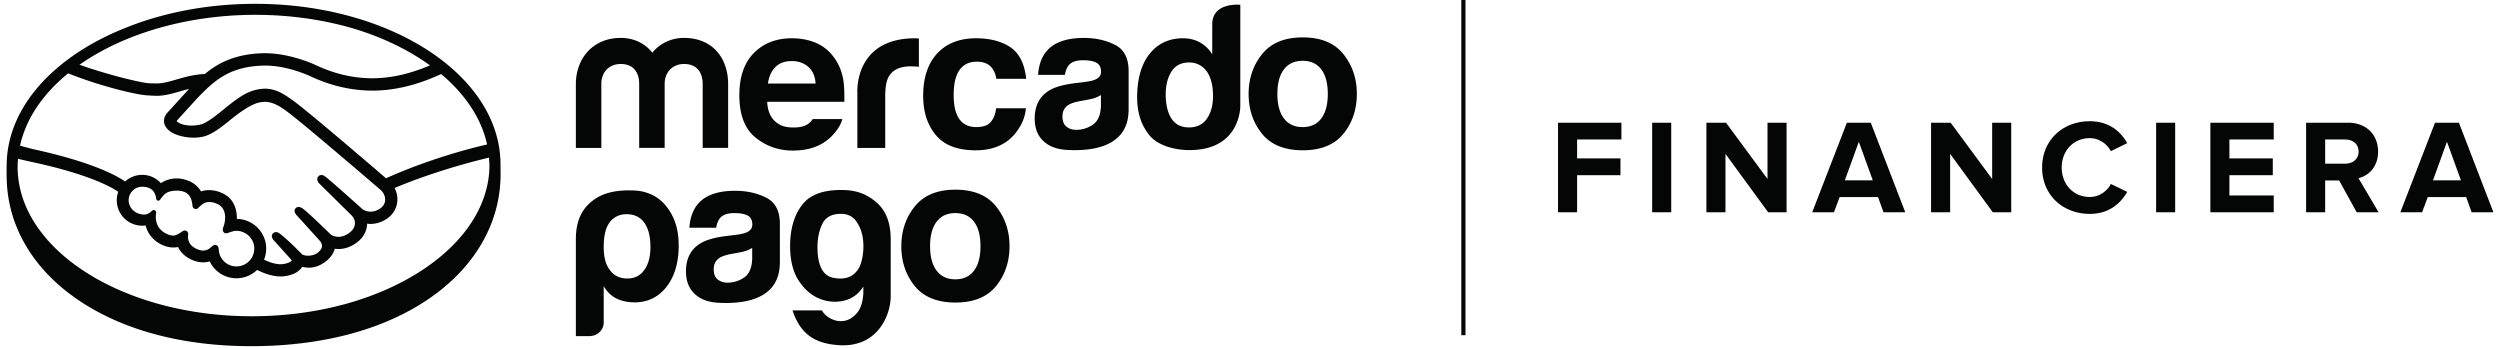 <svg fill="none" height="348" viewBox="0 0 344.833 48.255" width="2500" xmlns="http://www.w3.org/2000/svg"><path d="m202.294 46.482h-.574v-46.482h.574zm-135.386-22.452c0 .01-.003.02-.004.03-.022.278-.059.554-.098.83-.736 4.745-3.96 9.167-9.278 12.633-6.15 4.007-14.356 6.254-23.105 6.327l-.433.002c-17.844 0-32.366-9.196-32.462-20.624-.003-.365.017-.76.054-1.204.325.076 1.538.354 1.812.413 8.234 1.759 11.32 3.618 12.086 4.16-.137.386-.205.79-.203 1.202a3.53 3.53 0 0 0 4 3.464c.342 1.316 1.262 2.314 2.61 2.825.41.153.824.23 1.228.23.208.003.442-.02.658-.064.286.605.881 1.366 2.117 1.857.467.184.92.262 1.381.271.306-.002.607-.048.897-.138a4.101 4.101 0 0 0 3.71 2.344h.035a4.134 4.134 0 0 0 2.827-1.161c.716.373 1.971.899 3.279.91.182-.002.355-.015.527-.037 1.408-.19 2.07-.759 2.376-1.201l.07-.104c.247.062.578.116.958.123.779-.008 1.516-.276 2.254-.824.67-.492 1.162-1.184 1.298-1.8.179.025.369.03.545.037.796-.007 1.572-.26 2.305-.751 1.281-.856 1.617-1.933 1.646-2.763.173.023.344.036.516.032.746-.006 1.475-.237 2.166-.684.896-.584 1.43-1.472 1.504-2.5a3.357 3.357 0 0 0 -.381-1.793c2.679-1.158 7.598-2.909 13.086-4.214.029.364.061.728.061 1.097 0 .36-.014.72-.042 1.075zm-41.852 8.077a.608.608 0 0 0 -.275-.137c-.133-.027-.284.019-.45.14-.36.257-.825.552-1.215.556a1.998 1.998 0 0 1 -.647-.121c-1.989-.754-1.807-2.517-1.744-2.909.016-.123.045-.352-.153-.474-.224-.136-.43.068-.566.202-.37.318-.705.432-1.158.378-1.088-.117-1.914-.958-1.922-1.956a1.87 1.87 0 0 1 .548-1.34c.35-.354.817-.55 1.312-.55 1.057 0 1.7.46 1.908 1.367.007.033.012.072.018.112.022.16.05.378.244.44.22.067.351-.14.438-.275.023-.035.045-.07.067-.097l.063-.078c.388-.473.754-.922 2.128-.931.264.004.554.04.844.126.764.227 1.193.88 1.276 1.948.03.326.257.472.457.472h.009c.209-.002.345-.146.39-.193.31-.33.796-.768 1.443-.773.355-.001.701.075 1.07.23 1.792.753.982 3.062.975 3.08-.108.272-.287.726.094.97l.078.036.148.02c.116 0 .23-.04.402-.1l.053-.02c.251-.087.63-.221.967-.223 1.362.005 2.48 1.103 2.49 2.449a2.471 2.471 0 0 1 -2.448 2.483h-.019a2.445 2.445 0 0 1 -2.46-2.328c-.025-.562-.324-.648-.502-.648h-.006c-.192.002-.336.111-.464.23-.3.282-.649.543-1.165.548-.234.007-.507-.055-.788-.166-1.368-.541-1.382-1.562-1.325-1.975.013-.1.047-.331-.115-.493zm-16.515-21.94-.002.006c4.333 1.73 9.353 2.959 10.904 3.045l.343.023c.347.024.708.04 1.068.047 1.078-.008 2.14-.314 3.191-.617.419-.121.834-.24 1.26-.346l-.06.062-2.864 3.15c-.255.261-.808.967-.426 1.832.149.341.44.662.846.93.725.48 2.003.8 3.195.787a5.64 5.64 0 0 0 1.272-.144c1.25-.29 2.525-1.32 3.898-2.429 1.049-.85 2.538-1.929 3.674-2.25.315-.086.697-.142.994-.145.086 0 .166 0 .246.012.742.09 1.462.337 2.764 1.299 2.269 1.674 11.957 9.995 13.076 10.956.006.005.603.525.57 1.372-.018.467-.279.886-.733 1.182-.413.267-.839.405-1.266.409h-.014c-.631 0-1.068-.295-1.07-.295-.015-.011-.112-.099-.27-.24-.894-.801-3.613-3.239-4.736-4.163-.242-.2-.487-.396-.758-.376a.552.552 0 0 0 -.439.21c-.248.312-.116.758.323 1.126l4.25 4.2c.006.004.47.437.524.992.034.63-.258 1.143-.893 1.566-.458.309-.92.467-1.373.471h-.016c-.557 0-.957-.243-1.04-.296l-.65-.63c-1.1-1.063-2.236-2.162-3.071-2.848-.234-.19-.487-.369-.76-.369h-.005a.579.579 0 0 0 -.42.188c-.12.136-.267.432.072.873.103.136.224.25.226.25l3.096 3.418c.121.15.484.676.074 1.208l-.096.126c-.086.095-.179.184-.263.259-.469.391-1.11.437-1.365.438-.142-.005-.264-.008-.378-.029-.348-.06-.453-.145-.489-.186l-.097-.101c-1.293-1.328-2.22-2.143-2.776-2.599-.183-.15-.433-.357-.722-.357h-.005a.573.573 0 0 0 -.43.196c-.26.29-.145.714.295 1.122l2.334 2.597c-.004.008-.01.016-.017.025-.06.086-.323.374-1.21.493a2.401 2.401 0 0 1 -.347.02c-.835 0-1.727-.36-2.274-.629.199-.493.301-1.03.296-1.565a4.088 4.088 0 0 0 -1.229-2.902 4.087 4.087 0 0 0 -2.84-1.184c.027-1.104-.26-2.84-2.15-3.631a4.337 4.337 0 0 0 -1.69-.363h-.028c-.381.003-.75.063-1.1.179-.432-.734-1.105-1.268-1.954-1.55-.497-.167-.99-.267-1.472-.246a3.881 3.881 0 0 0 -2.141.648 3.49 3.49 0 0 0 -2.59-1.15h-.029a3.557 3.557 0 0 0 -2.342.922c-.99-.699-4.324-2.645-12.68-4.468-.379-.083-1.199-.31-1.887-.502.8-3.65 3.099-7.112 6.676-10.03zm25.533-8.11.43-.001c4.66 0 9.194.636 13.336 1.825.096.029.193.055.289.084.197.058.39.122.585.183 3.817 1.213 7.2 2.895 9.996 4.916-2.765 1.176-5.347 1.766-7.875 1.787l-.126.001c-2.666 0-5.334-.63-7.935-1.871-.14-.066-3.467-1.603-6.955-1.603h-.092l-.278.005c-4.114.133-6.417 1.599-7.963 2.88-1.494.06-2.78.43-3.937.763-1.005.289-1.873.537-2.708.544a78.94 78.94 0 0 1 -.936-.02l-.114-.004c-.936-.022-5.71-1.142-9.671-2.573 6.151-4.32 14.85-6.84 23.954-6.916zm32.554 17.971c-6.764 1.584-11.963 3.764-14.012 4.691-3.239-2.78-10.722-9.176-12.752-10.672-1.19-.88-2.004-1.343-2.72-1.549-.33-.096-.783-.217-1.36-.199a5.616 5.616 0 0 0 -1.708.302c-1.343.436-2.654 1.495-3.926 2.524l-.076.061c-1.145.925-2.329 1.883-3.196 2.084a5.42 5.42 0 0 1 -1.18.142h-.036c-.913 0-1.753-.248-2.08-.614a.811.811 0 0 1 .092-.144l2.819-3.09c2.182-2.22 4.244-4.314 9.012-4.463.078-.003.157-.005.235-.006 2.971-.047 5.97 1.29 6.299 1.437 2.872 1.373 5.857 2.045 8.802 2.035 3.047-.026 6.13-.78 9.417-2.3 3.318 2.79 5.576 6.124 6.37 9.761zm1.86 2.652c-.103-12.275-15.308-22.15-33.99-22.15l-.443.001c-6.334.053-12.398 1.227-17.667 3.372-9.448 3.777-15.868 10.471-16.347 18.145-.015.212-.018.425-.025.638-.001.093-.01.186-.01.28v.1c0 .062-.006.124-.006.185l.003.558-.001.463c0 .044.004.088.004.131v.156c.002.174.015.345.021.518.007.157.009.315.02.47.37 6.112 3.682 11.665 9.42 15.723 6.233 4.407 14.68 6.73 24.46 6.73.173 0 .348 0 .522-.002 10.05-.084 18.665-2.554 24.915-7.143 5.945-4.365 9.189-10.355 9.134-16.866zm113.814-6.256c-.602.797-1.462 1.198-2.587 1.198-1.122 0-1.987-.4-2.593-1.198s-.908-1.933-.908-3.404c0-1.47.302-2.603.908-3.397.606-.793 1.471-1.191 2.593-1.191 1.125 0 1.985.398 2.587 1.19.6.795.902 1.928.902 3.398s-.302 2.607-.902 3.404zm3.07-8.908c-1.239-1.553-3.12-2.33-5.645-2.33-2.522 0-4.403.777-5.642 2.33-1.241 1.552-1.861 3.387-1.861 5.504 0 2.154.62 3.994 1.861 5.527 1.239 1.527 3.12 2.293 5.642 2.293 2.525 0 4.406-.766 5.645-2.293 1.24-1.533 1.859-3.373 1.859-5.527 0-2.117-.619-3.952-1.859-5.504zm-33.625 7.095c-.026 1.287-.395 2.175-1.103 2.662-.71.487-1.484.73-2.324.73-.532 0-.982-.148-1.353-.44-.371-.293-.555-.769-.555-1.427 0-.736.302-1.282.909-1.634.359-.207.948-.384 1.771-.524l.878-.163c.436-.083.78-.172 1.032-.267.254-.091.498-.214.745-.37zm1.953-8.394c-1.256-.637-2.695-.957-4.314-.957-2.489 0-4.244.648-5.267 1.944-.643.83-1.004 1.889-1.088 3.177h3.719c.091-.57.273-1.02.548-1.352.382-.45 1.035-.675 1.957-.675.823 0 1.445.113 1.872.345.422.228.635.646.635 1.249 0 .497-.276.858-.829 1.095-.309.136-.823.247-1.541.338l-1.318.161c-1.497.19-2.634.506-3.403.948-1.407.811-2.109 2.121-2.109 3.932 0 1.394.434 2.473 1.31 3.235.873.762 1.983 1.08 3.324 1.143 8.407.377 8.312-4.43 8.388-5.429v-5.53c0-1.775-.629-2.984-1.884-3.624zm-19.169 2.336c.961 0 1.666.297 2.123.89.312.438.508.933.584 1.483h4.146c-.227-2.093-.959-3.553-2.195-4.38-1.24-.824-2.829-1.239-4.77-1.239-2.284 0-4.077.701-5.374 2.102-1.298 1.403-1.948 3.362-1.948 5.88 0 2.23.588 4.049 1.763 5.45 1.175 1.4 3.009 2.102 5.499 2.102 2.495 0 4.377-.84 5.646-2.52.795-1.041 1.242-2.146 1.335-3.314h-4.132c-.085.773-.325 1.402-.726 1.888-.398.48-1.071.726-2.021.726-1.338 0-2.25-.61-2.733-1.834-.266-.653-.401-1.516-.401-2.593 0-1.126.135-2.03.401-2.716.503-1.281 1.439-1.925 2.803-1.925zm-8.68.661c.189.01.402.025.649.056v-3.933c-.172-.013-.284-.017-.332-.022a2.113 2.113 0 0 0 -.182-.008c-8.519 0-8.015 7.542-8.015 7.542v7.66h3.866v-7.184c0-1.179.15-2.05.443-2.617.531-1.005 1.568-1.51 3.114-1.51.116 0 .269.008.457.016zm-19.26.096c.543-.559 1.307-.84 2.292-.84.906 0 1.665.264 2.279.794.61.527.951 1.3 1.021 2.318h-6.615c.138-.956.482-1.712 1.023-2.273zm-2.742 9.761c1.493 1.204 3.219 1.808 5.172 1.808 2.367 0 4.209-.715 5.523-2.144.711-.75 1.154-1.494 1.343-2.228h-4.101c-.162.232-.336.43-.528.584-.547.449-1.287.586-2.161.586-.825 0-1.473-.124-2.057-.492-.964-.594-1.508-1.596-1.567-3.068h10.697c.014-1.27-.026-2.24-.129-2.916-.177-1.15-.569-2.164-1.168-3.036-.669-.99-1.517-1.713-2.539-2.173-1.024-.457-2.174-.686-3.451-.686-2.154 0-3.902.678-5.252 2.034-1.348 1.359-2.025 3.307-2.025 5.852 0 2.716.748 4.675 2.243 5.879zm-7.325-7.453v8.89h3.53v-8.806c0-3.785-2.272-6.445-6.128-6.445-1.794 0-3.346.786-4.388 2.046-.992-1.26-2.516-2.046-4.391-2.046-3.775 0-6.211 2.773-6.211 6.445v8.807h3.533v-8.891c0-1.625 1.098-2.745 2.678-2.745 2.328 0 2.57 1.932 2.57 2.745v8.89h3.533v-8.89c0-1.625 1.124-2.745 2.676-2.745 2.33 0 2.598 1.932 2.598 2.745zm69.914 4.838c-.564.808-1.393 1.212-2.478 1.212-1.089 0-1.897-.408-2.431-1.22-.534-.814-.8-1.998-.8-3.353 0-1.258.26-2.31.786-3.159.525-.848 1.348-1.274 2.471-1.274.737 0 1.383.233 1.941.7.906.772 1.361 2.16 1.361 3.954 0 1.283-.285 2.331-.85 3.14zm.744-13.08-.005 4.142a4.628 4.628 0 0 0 -1.682-1.625c-.689-.389-1.48-.586-2.372-.586-1.931 0-3.47.72-4.624 2.154-1.156 1.439-1.732 3.51-1.732 6.015 0 2.175.586 3.957 1.759 5.344 1.172 1.385 3.469 1.993 5.511 1.993 7.118 0 7.035-6.102 7.035-6.102l.002-14.046s-3.892-.417-3.892 2.711zm-78.759 34.064c-.568.787-1.345 1.178-2.329 1.178-1.06 0-1.876-.391-2.442-1.178-.57-.711-.852-1.771-.852-3.195 0-1.53.264-2.653.793-3.364.57-.783 1.366-1.178 2.388-1.178 1.06 0 1.874.395 2.442 1.178.57.786.853 1.905.853 3.364 0 1.349-.283 2.41-.853 3.195zm-1.319-11.022c-3.183-.15-4.791.608-5.84 1.408-1.447 1.104-2.328 2.74-2.328 5.351v13.43h1.872c.502 0 1.002-.174 1.372-.514.413-.382.62-.847.62-1.392v-5.019c.455.786 1.057 1.365 1.817 1.738.72.336 1.552.505 2.5.505 1.778 0 3.24-.71 4.375-2.131 1.135-1.46 1.703-3.362 1.703-5.718 0-2.283-.538-4.032-1.826-5.6-1.043-1.269-2.623-1.984-4.265-2.058zm31.586 9.146c-.151.875-.391 1.521-.727 1.93-.706.969-1.805 1.313-3.29 1.037-1.489-.282-2.234-1.71-2.234-4.285 0-1.196.221-2.261.671-3.196.447-.93 1.302-1.398 2.566-1.398.93 0 1.638.337 2.12 1.008.484.672.793 1.437.922 2.299.13.858.119 1.727-.028 2.605zm1.618-7.76c-1.314-.996-2.656-1.517-4.965-1.456-2.343.064-4.048.72-5.108 2.156-1.059 1.437-1.589 3.315-1.589 5.627 0 1.98.4 3.575 1.198 4.794.8 1.211 1.759 2.042 2.877 2.488a5.519 5.519 0 0 0 3.373.283c1.135-.263 2.038-.913 2.707-1.959v.949c-.076 1.196-.363 2.092-.863 2.691-.506.594-1.063.96-1.678 1.091a2.869 2.869 0 0 1 -1.837-.225c-.616-.278-1.071-.68-1.368-1.201h-4.073c1.055 3.17 2.949 4.57 6.361 4.817 5.504.396 7.258-4.264 7.253-6.778v-7.901c0-2.612-.851-4.285-2.288-5.377zm-16.921 8c-.024 1.29-.393 2.174-1.101 2.661a4.013 4.013 0 0 1 -2.323.73c-.532 0-.983-.148-1.354-.44-.37-.291-.556-.768-.556-1.426 0-.736.305-1.282.91-1.634.361-.207.949-.384 1.77-.524l.879-.163a6.369 6.369 0 0 0 1.029-.266c.255-.092.501-.215.746-.37zm1.954-8.392c-1.257-.634-2.695-.957-4.314-.957-2.489 0-4.242.648-5.265 1.945-.641.828-1.003 1.887-1.087 3.175h3.719c.09-.569.273-1.019.546-1.35.384-.45 1.037-.677 1.957-.677.825 0 1.447.113 1.872.346.422.229.635.645.635 1.25 0 .495-.276.859-.829 1.094-.309.134-.822.246-1.54.338l-1.317.16c-1.496.19-2.635.507-3.402.947-1.409.811-2.11 2.121-2.11 3.93 0 1.396.434 2.475 1.31 3.235.872.763 1.982 1.081 3.324 1.144 8.402.376 8.308-4.43 8.384-5.428v-5.53c0-1.773-.626-2.98-1.883-3.622zm28.801 10.122c-.601.798-1.462 1.198-2.584 1.198-1.123 0-1.988-.4-2.592-1.198-.609-.796-.911-1.93-.911-3.401 0-1.47.302-2.602.911-3.395.604-.794 1.469-1.19 2.592-1.19 1.122 0 1.983.396 2.584 1.19.601.793.901 1.926.901 3.395 0 1.47-.3 2.604-.901 3.4zm-2.574-11.232c-2.52 0-4.401.775-5.64 2.33-1.241 1.551-1.861 3.385-1.861 5.5 0 2.154.62 3.994 1.861 5.527 1.239 1.526 3.12 2.291 5.64 2.291 2.524 0 4.404-.765 5.645-2.292 1.238-1.532 1.856-3.372 1.856-5.525 0-2.116-.618-3.95-1.856-5.502-1.241-1.554-3.121-2.33-5.645-2.33zm83.56-9.288h8.788v2.327h-6.144v2.626h6.014v2.327h-6.014v5.14h-2.644zm13.053 0h2.644v12.42h-2.644zm10.166 4.32v8.1h-2.644v-12.42h2.719l5.753 7.802v-7.802h2.644v12.42h-2.551zm16.553 3.668h3.873l-1.936-5.344zm4.599 2.327h-5.324l-.783 2.104h-3.017l4.805-12.419h3.314l4.785 12.42h-3.017zm9.999-5.995v8.1h-2.644v-12.42h2.718l5.754 7.802v-7.802h2.644v12.42h-2.551zm12.754 1.899c0-3.817 2.886-6.424 6.61-6.424 2.737 0 4.32 1.49 5.195 3.036l-2.271 1.117c-.522-1.006-1.639-1.807-2.924-1.807-2.253 0-3.891 1.732-3.891 4.078s1.638 4.078 3.891 4.078c1.285 0 2.402-.782 2.924-1.806l2.271 1.098c-.893 1.545-2.458 3.054-5.195 3.054-3.724 0-6.61-2.607-6.61-6.424zm15.809-6.219h2.643v12.42h-2.643zm7.522 0h8.787v2.327h-6.144v2.626h6.015v2.327h-6.015v2.812h6.144v2.327h-8.787zm18.694 2.327h-2.775v3.352h2.775c1.06 0 1.861-.632 1.861-1.675s-.801-1.676-1.861-1.676zm-.838 5.68h-1.937v4.412h-2.644v-12.419h5.809c2.589 0 4.171 1.695 4.171 4.003 0 2.198-1.378 3.37-2.718 3.687l2.792 4.73h-3.035zm13.015-.019h3.873l-1.936-5.344zm4.599 2.327h-5.325l-.782 2.104h-3.017l4.804-12.419h3.315l4.785 12.42h-3.017z" fill="#040606"/></svg>